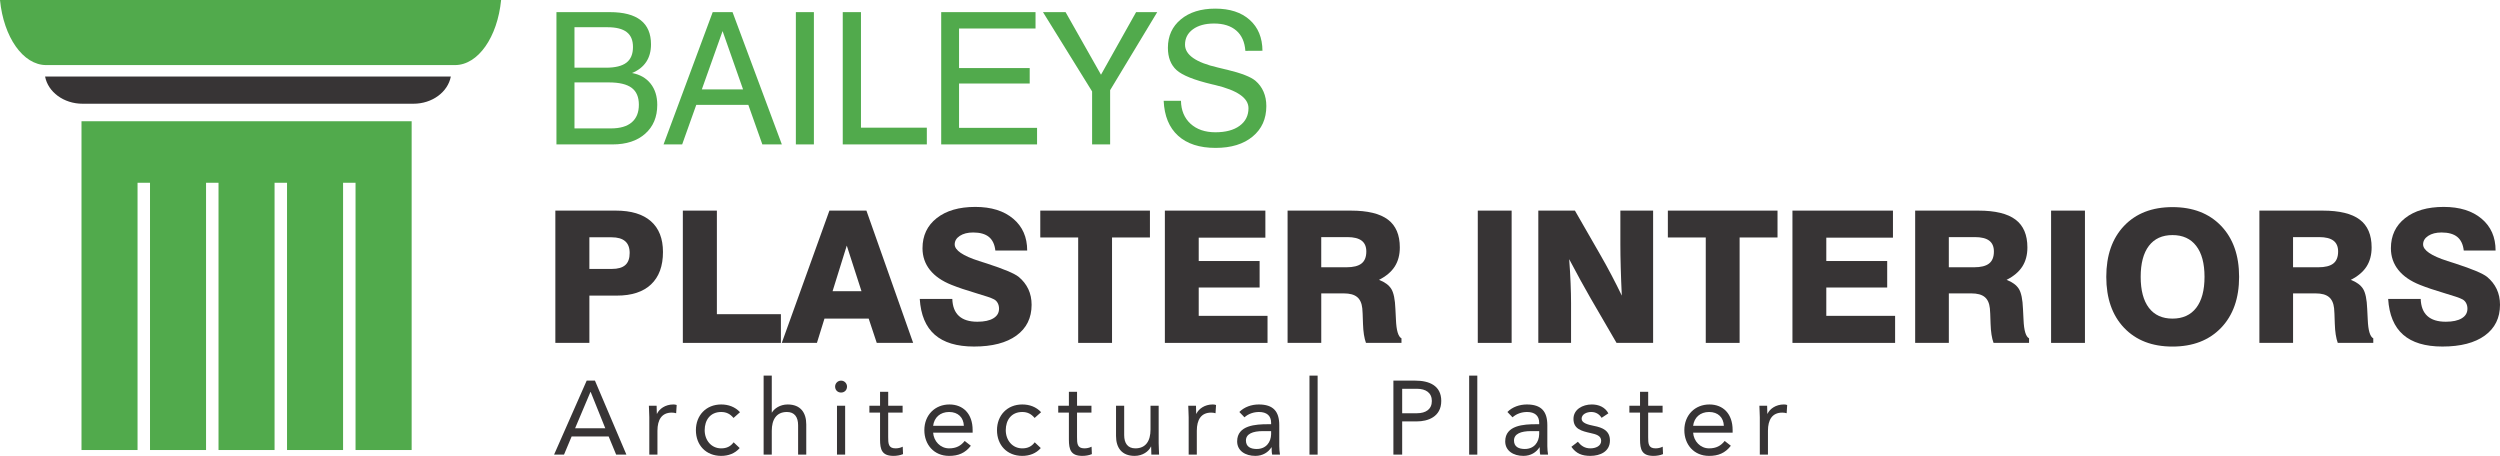 <?xml version="1.0" encoding="UTF-8"?>
<!DOCTYPE svg PUBLIC "-//W3C//DTD SVG 1.1//EN" "http://www.w3.org/Graphics/SVG/1.1/DTD/svg11.dtd">
<!-- Creator: CorelDRAW 2019 (64-Bit) -->
<svg xmlns="http://www.w3.org/2000/svg" xml:space="preserve" width="5.281in" height="0.963in" version="1.1" style="shape-rendering:geometricPrecision; text-rendering:geometricPrecision; image-rendering:optimizeQuality; fill-rule:evenodd; clip-rule:evenodd"
viewBox="0 0 4685.88 854.48"
 xmlns:xlink="http://www.w3.org/1999/xlink"
 xmlns:xodm="http://www.corel.com/coreldraw/odm/2003">
 <defs>
  <style type="text/css">
   <![CDATA[
    .fil0 {fill:#373435;fill-rule:nonzero}
    .fil1 {fill:#51AA4C;fill-rule:nonzero}
   ]]>
  </style>
 </defs>
 <g id="Layer_x0020_1">
  <path class="fil0" d="M1038.55 852.13l18.61 0 14.3 -34.09 69.34 0 14.1 34.09 19.2 0 -58.96 -138.69 -15.48 0 -61.12 138.69zm95.98 -49.36l-56.61 0 28.8 -68.17 0.39 0 27.42 68.17z"/>
  <path id="1" class="fil0" d="M1217 852.13l15.28 0 0 -44.66c0,-20.96 8.23,-34.08 26.84,-34.08 2.74,0 5.68,0.39 8.23,1.17l0.98 -15.48c-2.16,-0.78 -4.31,-0.98 -6.27,-0.98 -15.08,0 -26.45,8.42 -30.56,17.43l-0.39 0c0,-5.09 -0.39,-10.18 -0.39,-15.08l-14.5 0c0,6.07 0.78,13.32 0.78,21.74l0 69.93z"/>
  <path id="2" class="fil0" d="M1387.03 772.6c-9.21,-9.99 -21.74,-14.49 -35.26,-14.49 -28.21,0 -47.41,20.37 -47.41,48.19 0,28.21 19,48.19 47.41,48.19 13.32,0 25.86,-4.51 34.67,-14.69l-11.36 -10.77c-5.68,7.84 -13.32,11.36 -23.31,11.36 -18.61,0 -30.95,-15.28 -30.95,-34.09 0,-18.81 10.38,-34.09 30.95,-34.09 9.21,0 16.65,3.33 23.12,11.16l12.14 -10.77z"/>
  <path id="3" class="fil0" d="M1431.29 852.13l15.28 0 0 -44.66c0,-20.96 8.62,-35.26 28.4,-35.26 14.3,0 20.96,9.6 20.96,24.88l0 55.05 15.28 0 0 -56.61c0,-22.13 -10.77,-37.41 -34.87,-37.41 -14.3,0 -25.27,7.84 -29.38,15.08l-0.39 0 0 -69.15 -15.28 0 0 148.09z"/>
  <path id="4" class="fil0" d="M1568.81 852.13l15.28 0 0 -91.67 -15.28 0 0 91.67zm-3.52 -127.52c0,6.47 4.7,11.17 11.16,11.17 6.46,0 11.16,-4.7 11.16,-11.17 0,-6.07 -4.9,-11.16 -11.16,-11.16 -6.27,0 -11.16,5.09 -11.16,11.16z"/>
  <path id="5" class="fil0" d="M1691.83 760.46l-27.03 0 0 -26.05 -15.28 0 0 26.05 -19.98 0 0 12.93 19.98 0 0 50.34c0,19 3.53,30.76 25.27,30.76 5.68,0 12.53,-0.98 17.82,-3.33l-0.59 -13.91c-4.11,2.16 -9.01,3.14 -13.52,3.14 -13.52,0 -13.71,-9.4 -13.71,-21.16l0 -45.84 27.03 0 0 -12.93z"/>
  <path id="6" class="fil0" d="M1808.18 826.47c-7.25,9.21 -16.06,13.91 -29.19,13.91 -16.65,0 -28.8,-13.52 -29.97,-29.38l74.04 0 0 -4.9c0,-30.36 -17.63,-47.99 -43.49,-47.99 -27.03,0 -47.01,19.78 -47.01,48.19 0,26.64 17.63,48.19 46.43,48.19 17.04,0 29.97,-5.09 40.74,-19l-11.56 -9.01zm-59.16 -28.4c1.96,-15.48 13.12,-25.86 29.97,-25.86 16.85,0 27.03,10.38 27.62,25.86l-57.59 0z"/>
  <path id="7" class="fil0" d="M1951.38 772.6c-9.21,-9.99 -21.74,-14.49 -35.26,-14.49 -28.21,0 -47.41,20.37 -47.41,48.19 0,28.21 19,48.19 47.41,48.19 13.32,0 25.86,-4.51 34.67,-14.69l-11.36 -10.77c-5.68,7.84 -13.32,11.36 -23.31,11.36 -18.61,0 -30.95,-15.28 -30.95,-34.09 0,-18.81 10.38,-34.09 30.95,-34.09 9.21,0 16.65,3.33 23.12,11.16l12.14 -10.77z"/>
  <path id="8" class="fil0" d="M2045.79 760.46l-27.03 0 0 -26.05 -15.28 0 0 26.05 -19.98 0 0 12.93 19.98 0 0 50.34c0,19 3.53,30.76 25.27,30.76 5.68,0 12.53,-0.98 17.82,-3.33l-0.59 -13.91c-4.11,2.16 -9.01,3.14 -13.52,3.14 -13.52,0 -13.71,-9.4 -13.71,-21.16l0 -45.84 27.03 0 0 -12.93z"/>
  <path id="9" class="fil0" d="M2171.75 760.46l-15.28 0 0 44.66c0,20.96 -8.62,35.26 -28.4,35.26 -14.3,0 -20.96,-9.6 -20.96,-24.88l0 -55.04 -15.28 0 0 56.61c0,22.13 10.77,37.41 34.87,37.41 15.08,0 26.45,-8.42 30.56,-17.44l0.39 0c0,5.09 0.39,10.19 0.39,15.08l14.49 0c0,-6.07 -0.78,-13.32 -0.78,-21.74l0 -69.93z"/>
  <path id="10" class="fil0" d="M2227.97 852.13l15.28 0 0 -44.66c0,-20.96 8.23,-34.08 26.84,-34.08 2.74,0 5.68,0.39 8.23,1.17l0.98 -15.48c-2.16,-0.78 -4.31,-0.98 -6.27,-0.98 -15.08,0 -26.45,8.42 -30.56,17.43l-0.39 0c0,-5.09 -0.39,-10.18 -0.39,-15.08l-14.5 0c0,6.07 0.78,13.32 0.78,21.74l0 69.93z"/>
  <path id="11" class="fil0" d="M2332.57 782.2c7.25,-6.66 17.43,-9.99 27.23,-9.99 14.3,0 22.72,6.86 22.72,20.18l0 2.74 -5.88 0c-22.53,0 -57.79,1.76 -57.79,32.13 0,17.82 15.48,27.23 34.09,27.23 13.91,0 24.09,-6.66 30.17,-16.06l0.39 0c0,3.92 0,9.6 0.98,13.71l14.69 0c-0.78,-4.7 -1.37,-10.58 -1.37,-15.87l0 -39.37c0,-25.85 -11.36,-38.78 -38.39,-38.78 -13.32,0 -27.04,4.51 -36.44,14.1l9.6 9.99zm49.95 25.86l0 5.88c-0.39,14.89 -9.4,27.62 -27.03,27.62 -11.56,0 -20.17,-4.31 -20.17,-15.87 0,-12.34 12.53,-17.63 31.93,-17.63l15.28 0z"/>
  <polygon id="12" class="fil0" points="2454.41,852.13 2469.69,852.13 2469.69,704.04 2454.41,704.04 "/>
  <path id="13" class="fil0" d="M2611.71 852.13l16.46 0 0 -62.29 27.81 0c19.59,0 45.45,-8.03 45.45,-38.4 0,-28.99 -23.12,-38 -48.58,-38l-41.14 0 0 138.69zm16.46 -123.41l27.81 0c16.45,0 27.81,7.44 27.81,22.92 0,15.47 -11.36,22.92 -27.81,22.92l-27.81 0 0 -45.84z"/>
  <polygon id="14" class="fil0" points="2753.72,852.13 2769,852.13 2769,704.04 2753.72,704.04 "/>
  <path id="15" class="fil0" d="M2835.02 782.2c7.25,-6.66 17.43,-9.99 27.23,-9.99 14.3,0 22.72,6.86 22.72,20.18l0 2.74 -5.88 0c-22.53,0 -57.79,1.76 -57.79,32.13 0,17.82 15.48,27.23 34.09,27.23 13.91,0 24.09,-6.66 30.17,-16.06l0.39 0c0,3.92 0,9.6 0.98,13.71l14.69 0c-0.78,-4.7 -1.37,-10.58 -1.37,-15.87l0 -39.37c0,-25.85 -11.36,-38.78 -38.39,-38.78 -13.32,0 -27.04,4.51 -36.44,14.1l9.6 9.99zm49.95 25.86l0 5.88c-0.39,14.89 -9.4,27.62 -27.03,27.62 -11.56,0 -20.17,-4.31 -20.17,-15.87 0,-12.34 12.53,-17.63 31.93,-17.63l15.28 0z"/>
  <path id="16" class="fil0" d="M2945.3 837.44c9.01,12.93 20.17,17.04 35.65,17.04 18.22,0 36.63,-8.03 36.63,-28.8 0,-18.41 -13.72,-24.29 -29.97,-27.42 -12.14,-2.35 -23.11,-5.68 -23.11,-13.32 0,-8.62 9.6,-12.73 18.02,-12.73 9.01,0 15.48,4.51 19.4,10.97l12.73 -8.42c-6.27,-11.75 -18.21,-16.65 -31.14,-16.65 -17.04,0 -34.28,9.21 -34.28,27.03 0,19 14.89,22.72 32.32,26.64 9.8,2.16 19.59,4.7 19.59,14.49 0,9.99 -10.58,14.11 -20.17,14.11 -10.77,0 -17.44,-4.9 -23.51,-12.34l-12.14 9.4z"/>
  <path id="17" class="fil0" d="M3116.31 760.46l-27.03 0 0 -26.05 -15.28 0 0 26.05 -19.98 0 0 12.93 19.98 0 0 50.34c0,19 3.53,30.76 25.27,30.76 5.68,0 12.53,-0.98 17.82,-3.33l-0.59 -13.91c-4.11,2.16 -9.01,3.14 -13.52,3.14 -13.52,0 -13.71,-9.4 -13.71,-21.16l0 -45.84 27.03 0 0 -12.93z"/>
  <path id="18" class="fil0" d="M3232.67 826.47c-7.25,9.21 -16.06,13.91 -29.19,13.91 -16.65,0 -28.8,-13.52 -29.97,-29.38l74.04 0 0 -4.9c0,-30.36 -17.63,-47.99 -43.49,-47.99 -27.03,0 -47.01,19.78 -47.01,48.19 0,26.64 17.63,48.19 46.43,48.19 17.04,0 29.97,-5.09 40.74,-19l-11.56 -9.01zm-59.16 -28.4c1.96,-15.48 13.12,-25.86 29.97,-25.86 16.85,0 27.03,10.38 27.62,25.86l-57.59 0z"/>
  <path id="19" class="fil0" d="M3298.48 852.13l15.28 0 0 -44.66c0,-20.96 8.23,-34.08 26.84,-34.08 2.74,0 5.68,0.39 8.23,1.17l0.98 -15.48c-2.16,-0.78 -4.31,-0.98 -6.27,-0.98 -15.08,0 -26.45,8.42 -30.56,17.43l-0.39 0c0,-5.09 -0.39,-10.18 -0.39,-15.08l-14.5 0c0,6.07 0.78,13.32 0.78,21.74l0 69.93z"/>
  <polygon class="fil1" points="152.76,843.5 257.8,843.5 257.8,342.56 281.17,342.56 281.17,843.5 386.21,843.5 386.21,342.56 409.58,342.56 409.58,843.5 514.62,843.5 514.62,342.56 537.99,342.56 537.99,843.5 643.04,843.5 643.04,342.56 666.41,342.56 666.41,843.5 771.57,843.5 771.57,227.26 152.76,227.26 "/>
  <path class="fil1" d="M-0 0.23c6.83,69.18 43.07,121.77 86.69,121.77l766 0c43.62,0 79.72,-52.58 86.55,-121.77l0 -0.23 -939.23 0 0 0.23z"/>
  <path class="fil0" d="M84.53 143.57c5.53,28.9 34.87,50.86 70.19,50.86l620.18 0c35.32,0 64.54,-21.96 70.07,-50.86l0 -0.09 -760.45 0 0 0.09z"/>
  <path class="fil1" d="M1042.97 270.68l0 -247.94 100.06 0c25.75,0 45,5.06 57.88,15.12 12.87,10.11 19.31,25.23 19.31,45.29 0,12.87 -2.99,23.85 -8.97,32.88 -5.98,9.02 -14.83,15.98 -26.67,20.8 14.94,2.76 26.55,9.43 34.89,19.94 8.33,10.52 12.47,23.79 12.47,39.83 0,22.64 -7.53,40.69 -22.59,54.03 -15,13.39 -35.46,20.06 -61.26,20.06l-105.12 0zm33.8 -143.8l59.02 0c17.41,0 30.17,-3.16 38.33,-9.43 8.22,-6.26 12.3,-16.09 12.3,-29.42 0,-12.59 -3.91,-21.9 -11.78,-27.93 -7.81,-6.04 -19.88,-9.08 -36.15,-9.08l-61.73 0 0 75.87zm0 113.8l68.28 0c17.18,0 30.23,-3.79 39.08,-11.38 8.91,-7.59 13.33,-18.62 13.33,-33.05 0,-14.37 -4.54,-24.95 -13.56,-31.67 -9.02,-6.72 -23.28,-10.12 -42.7,-10.12l-64.43 0 0 86.21z"/>
  <path id="1" class="fil1" d="M1315.46 167.58l77.3 0 -38.39 -109.32 -38.91 109.32zm-71.73 103.11l92.13 -247.94 37.19 0 92.42 247.94 -36.56 0 -26.26 -74.14 -97.59 0 -26.44 74.14 -34.89 0z"/>
  <polygon id="2" class="fil1" points="1491.73,270.68 1491.73,22.74 1525.52,22.74 1525.52,270.68 "/>
  <polygon id="3" class="fil1" points="1579.61,270.68 1579.61,22.74 1613.75,22.74 1613.75,239.3 1737.2,239.3 1737.2,270.68 "/>
  <polygon id="4" class="fil1" points="1764.15,270.68 1764.15,22.74 1940.94,22.74 1940.94,53.43 1797.6,53.43 1797.6,127.58 1930.02,127.58 1930.02,156.54 1797.6,156.54 1797.6,239.65 1943.82,239.65 1943.82,270.68 "/>
  <polygon id="5" class="fil1" points="2080.77,270.68 2046.98,270.68 2046.98,171.37 1954.91,22.74 1997.27,22.74 2063.65,140.05 2129.45,22.74 2169.05,22.74 2080.77,169.01 "/>
  <path id="6" class="fil1" d="M2181.12 188.95l32.42 0c0.35,17.99 6.32,32.3 17.93,42.99 11.67,10.63 27.19,15.98 46.61,15.98 19.2,0 34.37,-4.02 45.4,-12.13 11.09,-8.1 16.61,-19.14 16.61,-33.05 0,-18.97 -20.81,-33.45 -62.36,-43.34 -2.47,-0.58 -4.37,-0.98 -5.69,-1.32 -33.68,-7.99 -55.92,-16.9 -66.72,-26.67 -10.86,-9.83 -16.27,-23.79 -16.27,-41.84 0,-22.13 8.1,-39.89 24.25,-53.28 16.15,-13.39 37.65,-20.12 64.49,-20.12 27.36,0 48.91,7.01 64.6,21.09 15.74,14.03 23.68,33.34 23.91,57.88l-32.07 0.17c-1.15,-16.5 -6.78,-29.2 -16.95,-37.99 -10.17,-8.79 -24.08,-13.22 -41.73,-13.22 -16.5,0 -29.71,3.62 -39.6,10.81 -9.89,7.24 -14.83,16.84 -14.83,28.8 0,19.14 20.46,33.45 61.38,42.82 6.03,1.5 10.69,2.59 13.96,3.39l3.57 0.8c26.67,6.44 44.37,13.33 53.16,20.75 6.61,5.63 11.66,12.47 15.11,20.46 3.51,8.05 5.23,17.01 5.23,26.9 0,23.96 -8.57,42.99 -25.69,57.13 -17.07,14.2 -40.23,21.27 -69.43,21.27 -30.06,0 -53.51,-7.59 -70.29,-22.82 -16.78,-15.23 -25.75,-37.07 -27.01,-65.46z"/>
  <path id="7" class="fil0" d="M1104.7 504.07l42.07 0c11.44,0 19.83,-2.41 25.29,-7.3 5.46,-4.88 8.16,-12.41 8.16,-22.58 0,-9.89 -2.82,-17.24 -8.51,-22.13 -5.63,-4.89 -14.19,-7.3 -25.63,-7.3l-41.38 0 0 59.31zm-63.79 138.63l0 -247.94 113.39 0c28.8,0 50.69,6.67 65.75,19.94 15.06,13.27 22.59,32.47 22.59,57.59 0,26.38 -7.41,46.61 -22.24,60.69 -14.83,14.08 -36.21,21.09 -64.08,21.09l-51.61 0 0 88.62 -63.79 0z"/>
  <polygon id="8" class="fil0" points="1279.88,642.7 1279.88,394.76 1343.68,394.76 1343.68,588.9 1463.68,588.9 1463.68,642.7 "/>
  <path id="9" class="fil0" d="M1560.53 545.8l54.2 0 -27.59 -85.46 -26.61 85.46zm-5.92 -151.04l69.37 0 87.59 247.94 -68.22 0 -15.12 -45.52 -82.88 0 -14.14 45.52 -65.86 0 89.26 -247.94z"/>
  <path id="10" class="fil0" d="M1723.92 560.28l61.04 0c0.46,14.19 4.6,24.89 12.47,32.01 7.87,7.18 19.37,10.75 34.54,10.75 12.88,0 22.87,-2.13 29.95,-6.44 7.07,-4.25 10.63,-10.28 10.63,-18.04 0,-3.97 -0.86,-7.47 -2.53,-10.58 -1.67,-3.1 -4.02,-5.46 -7.07,-7.01 -4.6,-2.47 -15.86,-6.38 -33.85,-11.61 -17.93,-5.29 -33.11,-10.4 -45.46,-15.35 -17.82,-7.07 -31.38,-16.44 -40.63,-28.05 -9.25,-11.61 -13.91,-25.17 -13.91,-40.64 0,-23.68 8.91,-42.53 26.67,-56.5 17.76,-13.97 41.9,-20.98 72.3,-20.98 29.83,0 53.51,7.36 70.98,22.07 17.53,14.71 26.26,34.6 26.26,59.66l-59.66 0c-1.32,-11.55 -5.4,-20.06 -12.24,-25.58 -6.78,-5.46 -16.61,-8.22 -29.42,-8.22 -10.23,0 -18.51,2.13 -24.95,6.32 -6.38,4.2 -9.6,9.54 -9.6,16.03 0,10.98 15.23,21.38 45.69,31.15 5.52,1.78 9.72,3.1 12.65,4.02l2.53 0.81c31.38,10.23 51.04,18.5 58.91,24.77 7.93,6.49 13.97,14.2 18.16,22.99 4.14,8.79 6.21,18.62 6.21,29.37 0,24.72 -9.48,43.97 -28.39,57.7 -18.91,13.74 -45.4,20.63 -79.54,20.63 -32.24,0 -56.79,-7.41 -73.62,-22.18 -16.84,-14.77 -26.21,-37.13 -28.1,-67.13z"/>
  <polygon id="11" class="fil0" points="2020.89,642.7 2020.89,445.11 1949.85,445.11 1949.85,394.76 2155.38,394.76 2155.38,445.11 2084.34,445.11 2084.34,642.7 "/>
  <polygon id="12" class="fil0" points="2183.37,642.7 2183.37,394.76 2371.76,394.76 2371.76,445.45 2246.82,445.45 2246.82,489.24 2360.96,489.24 2360.96,538.9 2246.82,538.9 2246.82,592.01 2375.79,592.01 2375.79,642.7 "/>
  <path id="13" class="fil0" d="M2476.48 500.97l47.3 0c12.76,0 22.19,-2.35 28.16,-7.07 6.03,-4.71 9.02,-12.24 9.02,-22.53 0,-9.14 -2.93,-15.86 -8.74,-20.29 -5.86,-4.43 -14.77,-6.67 -26.78,-6.67l-48.97 0 0 56.55zm-63.1 141.73l0 -247.94 118.63 0c31.44,0 54.54,5.63 69.43,16.84 14.89,11.21 22.3,28.62 22.3,52.18 0,13.91 -3.16,25.81 -9.48,35.75 -6.38,9.94 -16.21,18.28 -29.54,25 10.86,4.14 18.51,9.77 22.99,16.9 4.48,7.13 7.07,19.65 7.76,37.64 0.35,5.05 0.69,11.84 1.03,20.35 0.81,20 4.25,31.55 10.35,34.71l0 8.56 -66.56 0c-3.22,-8.74 -5.11,-20.75 -5.58,-36.03 -0.4,-15.23 -0.86,-24.83 -1.32,-28.8 -1.03,-9.66 -4.25,-16.72 -9.77,-21.21 -5.46,-4.48 -13.74,-6.72 -24.71,-6.72l-42.42 0 0 92.76 -63.1 0z"/>
  <polygon id="14" class="fil0" points="2769.88,642.7 2769.88,394.76 2833.33,394.76 2833.33,642.7 "/>
  <path id="15" class="fil0" d="M4476.22 560.28l61.04 0c0.46,14.19 4.6,24.89 12.47,32.01 7.87,7.18 19.37,10.75 34.54,10.75 12.88,0 22.87,-2.13 29.95,-6.44 7.07,-4.25 10.63,-10.28 10.63,-18.04 0,-3.97 -0.86,-7.47 -2.53,-10.58 -1.67,-3.1 -4.02,-5.46 -7.07,-7.01 -4.6,-2.47 -15.86,-6.38 -33.85,-11.61 -17.93,-5.29 -33.11,-10.4 -45.46,-15.35 -17.82,-7.07 -31.38,-16.44 -40.63,-28.05 -9.25,-11.61 -13.91,-25.17 -13.91,-40.64 0,-23.68 8.91,-42.53 26.67,-56.5 17.76,-13.97 41.9,-20.98 72.3,-20.98 29.83,0 53.51,7.36 70.98,22.07 17.53,14.71 26.26,34.6 26.26,59.66l-59.66 0c-1.32,-11.55 -5.4,-20.06 -12.24,-25.58 -6.78,-5.46 -16.61,-8.22 -29.42,-8.22 -10.23,0 -18.51,2.13 -24.95,6.32 -6.38,4.2 -9.6,9.54 -9.6,16.03 0,10.98 15.23,21.38 45.69,31.15 5.52,1.78 9.72,3.1 12.65,4.02l2.53 0.81c31.38,10.23 51.04,18.5 58.91,24.77 7.93,6.49 13.97,14.2 18.16,22.99 4.14,8.79 6.21,18.62 6.21,29.37 0,24.72 -9.48,43.97 -28.39,57.7 -18.91,13.74 -45.4,20.63 -79.54,20.63 -32.24,0 -56.79,-7.41 -73.62,-22.18 -16.84,-14.77 -26.21,-37.13 -28.1,-67.13z"/>
  <path id="16" class="fil0" d="M2883.34 642.7l0 -247.94 68.62 0 46.78 81.44c7.65,13.27 14.89,26.38 21.73,39.43 6.84,12.99 13.33,25.86 19.37,38.5 -0.92,-18.74 -1.55,-36.27 -2.01,-52.65 -0.46,-16.38 -0.69,-30.8 -0.69,-43.28l0 -63.45 61.38 0 0 247.94 -68.57 0 -48.68 -83.8c-5.75,-9.89 -11.95,-20.98 -18.68,-33.28 -6.78,-12.3 -13.91,-25.58 -21.38,-39.83 1.21,16.21 2.13,31.21 2.64,45.12 0.57,13.91 0.86,26.26 0.86,37.07l0 74.72 -61.38 0z"/>
  <polygon id="17" class="fil0" points="3197.2,642.7 3197.2,445.11 3126.16,445.11 3126.16,394.76 3331.69,394.76 3331.69,445.11 3260.65,445.11 3260.65,642.7 "/>
  <polygon id="18" class="fil0" points="3359.68,642.7 3359.68,394.76 3548.07,394.76 3548.07,445.45 3423.13,445.45 3423.13,489.24 3537.27,489.24 3537.27,538.9 3423.13,538.9 3423.13,592.01 3552.1,592.01 3552.1,642.7 "/>
  <path id="19" class="fil0" d="M3652.79 500.97l47.3 0c12.76,0 22.19,-2.35 28.16,-7.07 6.03,-4.71 9.02,-12.24 9.02,-22.53 0,-9.14 -2.93,-15.86 -8.74,-20.29 -5.86,-4.43 -14.77,-6.67 -26.78,-6.67l-48.97 0 0 56.55zm-63.1 141.73l0 -247.94 118.63 0c31.44,0 54.54,5.63 69.43,16.84 14.89,11.21 22.3,28.62 22.3,52.18 0,13.91 -3.16,25.81 -9.48,35.75 -6.38,9.94 -16.21,18.28 -29.54,25 10.86,4.14 18.51,9.77 22.99,16.9 4.48,7.13 7.07,19.65 7.76,37.64 0.35,5.05 0.69,11.84 1.03,20.35 0.81,20 4.25,31.55 10.35,34.71l0 8.56 -66.56 0c-3.22,-8.74 -5.11,-20.75 -5.58,-36.03 -0.4,-15.23 -0.86,-24.83 -1.32,-28.8 -1.03,-9.66 -4.25,-16.72 -9.77,-21.21 -5.46,-4.48 -13.74,-6.72 -24.71,-6.72l-42.42 0 0 92.76 -63.1 0z"/>
  <polygon id="20" class="fil0" points="3844.46,642.7 3844.46,394.76 3907.92,394.76 3907.92,642.7 "/>
  <path id="21" class="fil0" d="M4012.4 518.9c0,25.23 5.12,44.6 15.4,58.11 10.29,13.45 25,20.17 44.2,20.17 19.25,0 34.14,-6.72 44.49,-20.17 10.4,-13.51 15.57,-32.87 15.57,-58.11 0,-25.11 -5.17,-44.48 -15.57,-57.99 -10.34,-13.51 -25.23,-20.29 -44.49,-20.29 -19.2,0 -33.91,6.72 -44.2,20.17 -10.28,13.51 -15.4,32.88 -15.4,58.11zm-64.48 0c0,-40.29 11.15,-72.18 33.39,-95.58 22.3,-23.39 52.53,-35.12 90.69,-35.12 38.28,0 68.62,11.72 91.15,35.17 22.47,23.51 33.74,55.35 33.74,95.52 0,40.17 -11.26,72.02 -33.74,95.52 -22.53,23.45 -52.88,35.17 -91.15,35.17 -38.16,0 -68.39,-11.72 -90.69,-35.12 -22.24,-23.39 -33.39,-55.29 -33.39,-95.58z"/>
  <path id="22" class="fil0" d="M4297.99 500.97l47.3 0c12.76,0 22.19,-2.35 28.16,-7.07 6.03,-4.71 9.02,-12.24 9.02,-22.53 0,-9.14 -2.93,-15.86 -8.74,-20.29 -5.86,-4.43 -14.77,-6.67 -26.78,-6.67l-48.97 0 0 56.55zm-63.1 141.73l0 -247.94 118.63 0c31.44,0 54.54,5.63 69.43,16.84 14.89,11.21 22.3,28.62 22.3,52.18 0,13.91 -3.16,25.81 -9.48,35.75 -6.38,9.94 -16.21,18.28 -29.54,25 10.86,4.14 18.51,9.77 22.99,16.9 4.48,7.13 7.07,19.65 7.76,37.64 0.35,5.05 0.69,11.84 1.03,20.35 0.81,20 4.25,31.55 10.35,34.71l0 8.56 -66.56 0c-3.22,-8.74 -5.11,-20.75 -5.58,-36.03 -0.4,-15.23 -0.86,-24.83 -1.32,-28.8 -1.03,-9.66 -4.25,-16.72 -9.77,-21.21 -5.46,-4.48 -13.74,-6.72 -24.71,-6.72l-42.42 0 0 92.76 -63.1 0z"/>
 </g>
</svg>
